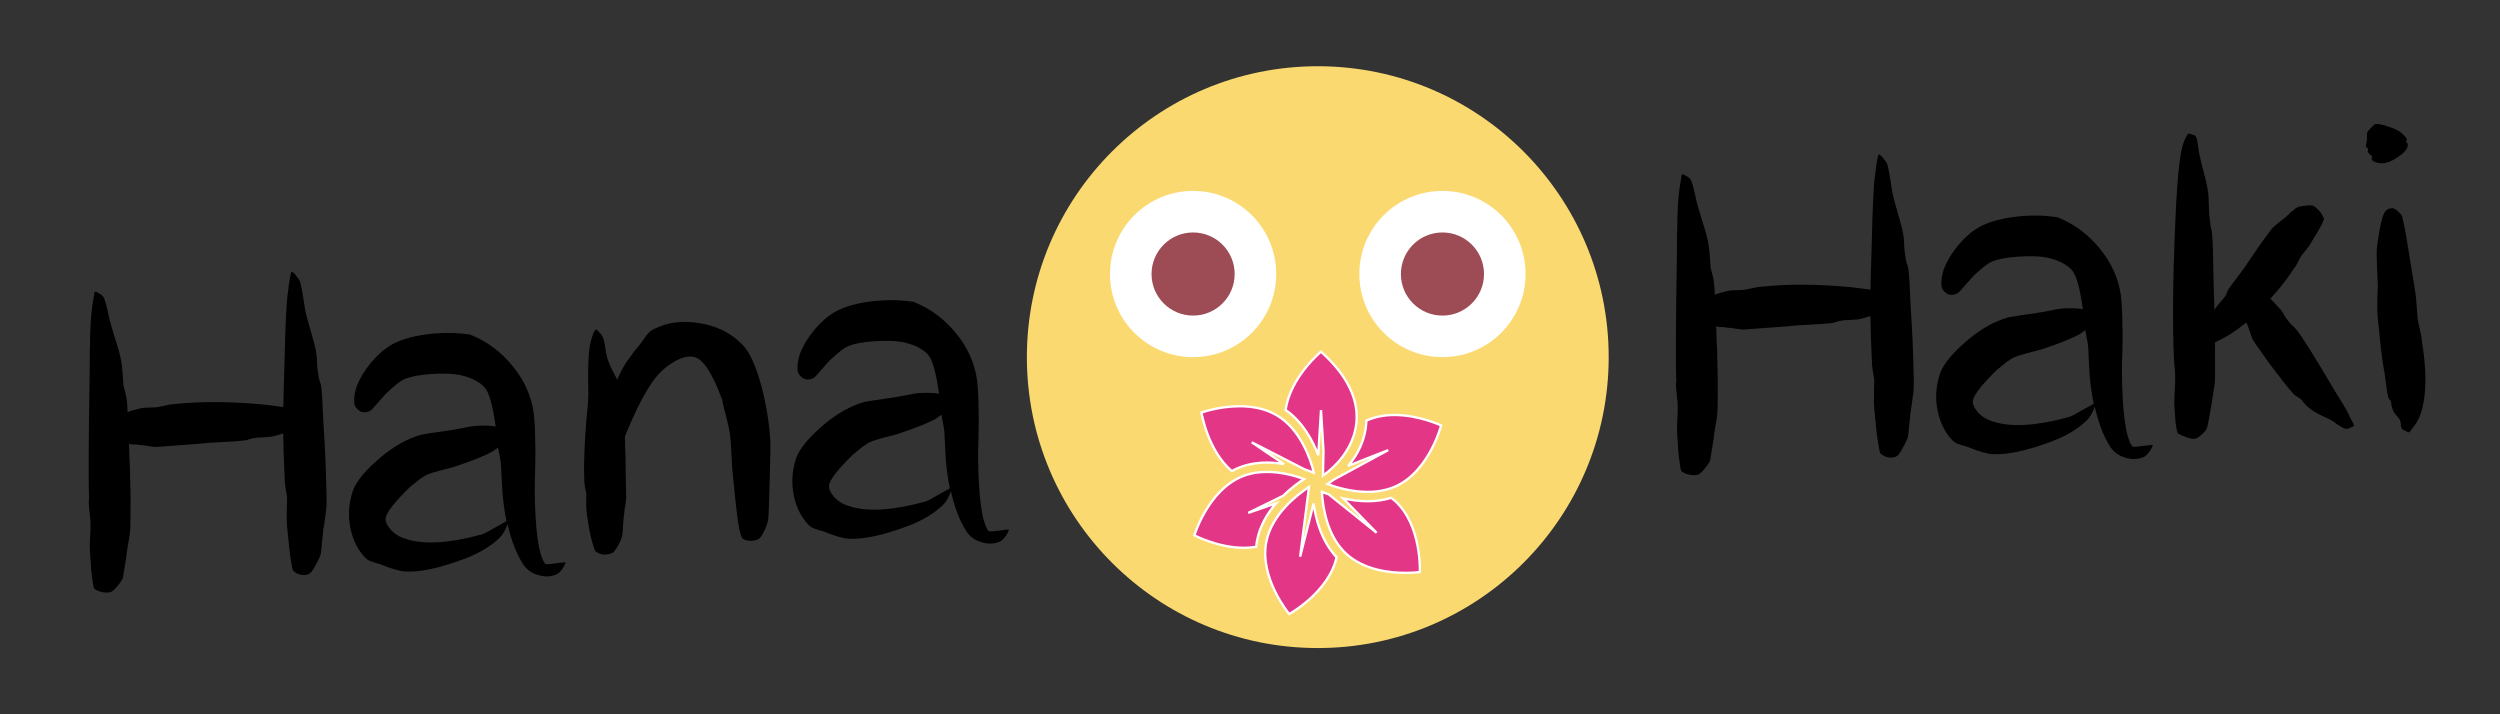 <?xml version="1.0" encoding="UTF-8" standalone="no"?> <!-- Created with Inkscape (http://www.inkscape.org/) --> <svg xmlns:dc="http://purl.org/dc/elements/1.1/" xmlns:cc="http://creativecommons.org/ns#" xmlns:rdf="http://www.w3.org/1999/02/22-rdf-syntax-ns#" xmlns:svg="http://www.w3.org/2000/svg" xmlns="http://www.w3.org/2000/svg" xmlns:sodipodi="http://sodipodi.sourceforge.net/DTD/sodipodi-0.dtd" xmlns:inkscape="http://www.inkscape.org/namespaces/inkscape" width="1400" height="400" viewBox="0 0 370.417 105.833" id="svg5446" inkscape:version="0.92.1 r15371" sodipodi:docname="Hanahaki-Logo-2017-Path.svg"><rect x="0" y="0" width="370.417" height="105.833" fill="#333333" stroke="none"/> <defs id="defs5440"></defs>  <g inkscape:label="Livello 1" inkscape:groupmode="layer" id="layer1" transform="translate(0,-191.167)"> <g aria-label="Hana Haki" transform="rotate(-4.23)" style="font-style:normal;font-variant:normal;font-weight:normal;font-stretch:normal;font-size:62.688px;line-height:125%;font-family:CatCafe;-inkscape-font-specification:CatCafe;letter-spacing:0px;word-spacing:0px;fill:#000000;fill-opacity:1;stroke:none;stroke-width:1.567px;stroke-linecap:butt;stroke-linejoin:miter;stroke-opacity:1" id="text5309-8-1-5"> <path d="m 7.267,252.256 q 5.83,-0.188 13.29,1.066 1.567,0.313 2.758,0.564 0.188,-2.194 0.69,-6.833 0.752,-7.899 1.254,-10.155 0.063,-0.188 0.188,-0.94 0.188,-0.815 0.313,-1.316 0.125,-0.501 0.251,-0.627 0.063,-0.063 0.313,0.188 0.251,0.251 0.439,0.627 0.251,0.313 0.376,0.627 0.188,0.627 0.439,4.012 0.063,0.94 0.564,3.197 0.501,2.257 0.627,3.511 0.063,0.627 0,1.693 0,1.003 0.063,1.567 0,0.313 0.125,0.94 0.188,0.627 0.188,0.94 0.063,1.442 -0.063,4.451 -0.063,3.009 -0.063,4.137 0,0.878 -0.125,4.2 -0.188,4.075 -0.251,4.639 -0.063,0.69 -0.376,2.006 -0.251,1.254 -0.376,1.63 l -0.627,3.573 q -0.251,0.69 -0.94,1.693 -0.627,1.003 -0.94,1.128 -0.501,0.251 -1.191,0.125 -0.313,-0.063 -0.752,-0.313 -0.439,-0.313 -0.502,-0.501 -0.063,-0.125 -0.188,-1.567 -0.125,-1.316 -0.188,-5.078 0,-0.815 0.125,-2.194 0.125,-1.442 0.188,-1.881 0,-0.439 -0.125,-1.504 -0.063,-1.066 0,-1.755 v -0.188 q 0.063,-2.57 0.251,-6.143 -1.128,0.313 -1.943,0.376 -0.376,0 -1.191,0 -0.815,-0.063 -1.191,0 -0.251,0 -0.752,0.125 -0.439,0.125 -0.69,0.125 -0.878,0.063 -3.26,0 -2.382,-0.063 -3.511,0 -0.125,0 -3.197,0 -3.134,0 -3.197,0 -0.439,-0.063 -1.254,-0.251 -0.815,-0.188 -1.003,-0.188 -0.188,-0.063 -0.564,-0.125 -0.376,-0.063 -0.69,-0.063 -0.251,-0.063 -0.439,-0.188 -0.125,2.069 -0.125,3.385 -0.063,1.128 -0.251,4.764 -0.313,4.263 -0.439,4.89 -0.125,0.752 -0.502,2.131 -0.313,1.316 -0.313,1.504 -0.69,2.946 -0.752,3.134 -0.251,0.501 -0.94,1.191 -0.69,0.69 -1.003,0.752 -0.502,0.125 -1.191,-0.063 -0.94,-0.251 -1.254,-0.69 -0.063,-0.125 -0.125,-1.128 -0.125,-1.066 -0.063,-4.325 0,-0.815 0.188,-2.194 0.188,-1.379 0.188,-1.818 0.063,-0.501 0,-1.63 -0.063,-1.191 0,-1.881 l 0.063,-0.188 q 0.125,-3.824 1.505,-19.057 0.063,-0.815 0.188,-2.445 0.188,-1.693 0.251,-2.633 0.125,-1.003 0.251,-2.194 0.188,-1.254 0.376,-2.131 l 0.502,-2.131 q 0.125,-0.125 0.564,0.188 0.502,0.313 0.69,0.627 0.313,0.627 0.627,3.197 0.125,0.752 0.627,3.009 0.564,2.194 0.69,3.573 0.063,0.627 0.063,1.755 0,1.128 0,1.818 0.063,0.313 0.188,1.003 0.125,0.69 0.125,1.066 0.063,0.815 0,1.881 0.69,-0.251 2.006,-0.439 0.313,-0.063 1.316,0 1.003,0.063 1.254,0 0.251,0 1.003,-0.125 0.752,-0.125 1.316,-0.125 z" style="font-style:normal;font-variant:normal;font-weight:normal;font-stretch:normal;font-family:CatCafe;-inkscape-font-specification:CatCafe;stroke-width:1.567px" id="path6087"></path> <path d="m 41.125,267.112 q -3.573,3.009 -3.887,4.263 -0.188,0.69 0.564,1.755 0.815,1.066 2.131,1.567 3.887,1.63 11.284,0.188 0.564,-0.125 2.069,-0.878 1.567,-0.752 1.755,-0.815 -0.188,-1.442 -0.251,-3.009 -0.063,-1.066 0,-2.946 0.063,-1.943 0.063,-2.57 0,-0.376 -0.251,-2.445 -0.501,0.313 -0.815,0.501 -1.881,0.878 -5.955,1.881 -0.564,0.125 -2.006,0.376 -1.442,0.251 -2.069,0.501 -0.376,0.125 -0.752,0.376 -0.376,0.188 -0.878,0.564 -0.439,0.313 -0.815,0.564 -0.125,0.063 -0.188,0.125 z m 10.845,-21.753 q 3.385,1.693 5.705,5.015 2.319,3.322 2.57,7.084 0.063,1.818 -0.063,3.824 -0.063,1.943 -0.313,4.325 -0.251,2.382 -0.313,3.322 -0.564,8.839 0.69,10.908 0,0.251 1.442,0.125 1.505,-0.063 1.567,-0.063 0.125,0.063 -0.125,0.439 -0.188,0.376 -0.627,0.815 -0.439,0.439 -0.815,0.501 -1.254,0.376 -2.633,-0.188 -1.316,-0.501 -2.006,-1.693 -1.316,-2.382 -1.881,-6.143 -0.501,1.191 -1.254,1.881 -2.069,1.755 -5.391,2.758 -5.767,1.693 -8.964,1.254 -1.191,-0.125 -3.699,-1.379 -0.251,-0.063 -0.69,-0.251 -0.439,-0.188 -0.752,-0.313 -0.313,-0.188 -0.564,-0.439 -1.567,-1.818 -1.943,-4.576 -0.376,-2.758 0.752,-5.517 0.94,-2.131 4.702,-4.827 2.946,-2.069 5.83,-2.696 0.502,-0.125 4.451,-0.376 0.564,-0.063 1.881,-0.188 1.379,-0.188 1.881,-0.188 1.755,0 3.072,0.313 -0.313,-4.89 -1.254,-5.955 -0.94,-1.191 -3.134,-1.943 -1.755,-0.564 -4.764,-0.564 -2.382,0 -3.761,0.439 -1.003,0.376 -2.758,1.818 -0.251,0.188 -1.316,1.254 -1.003,1.003 -1.254,1.191 -0.564,0.313 -1.254,0.188 -0.313,-0.063 -0.752,-0.501 -0.376,-0.502 -0.376,-0.752 -0.063,-0.251 0.063,-1.128 0.188,-0.878 0.439,-1.442 0.815,-1.755 2.382,-3.385 1.567,-1.63 3.26,-2.445 2.382,-1.128 6.457,-1.191 2.946,0 5.266,0.564 0.125,0.063 0.251,0.125 z" style="font-style:normal;font-variant:normal;font-weight:normal;font-stretch:normal;font-family:CatCafe;-inkscape-font-specification:CatCafe;stroke-width:1.567px" id="path6089"></path> <path d="m 67.01,267.551 q 0.063,-1.693 0.313,-3.824 0.251,-2.194 0.627,-4.576 0.439,-2.445 0.564,-3.573 0,-0.125 0.188,-3.134 0.251,-3.072 0.627,-4.451 0.627,-2.006 1.003,-2.131 0.125,-0.063 0.439,0.376 0.376,0.439 0.501,0.752 0.188,0.501 0.251,1.504 0.063,0.94 0.125,1.254 0.063,0.627 0.564,2.006 0.564,1.316 0.752,1.755 0.188,-0.439 0.439,-0.815 0.878,-1.693 3.322,-4.2 0.188,-0.188 0.627,-0.752 0.439,-0.564 0.815,-0.878 0.376,-0.313 0.752,-0.439 3.072,-1.316 6.833,-0.376 3.761,0.878 6.081,3.636 1.442,1.63 2.382,6.457 0.752,4.2 0.69,8.024 0,0.878 -0.564,6.269 -0.501,4.89 -0.564,5.14 -0.125,0.752 -0.69,1.755 -0.564,1.003 -0.878,1.191 -0.439,0.251 -1.128,0.251 -0.313,0 -0.815,-0.125 -0.439,-0.188 -0.564,-0.376 -0.188,-0.251 -0.376,-1.567 -0.188,-1.693 -0.313,-7.272 -0.063,-1.066 0,-3.511 0.063,-2.507 0,-3.197 -0.063,-0.94 -0.376,-2.633 -0.313,-1.693 -0.376,-2.382 -0.063,-0.188 -0.063,-0.251 -1.693,-5.83 -3.573,-6.457 -1.379,-0.439 -3.26,0.564 -1.881,0.94 -3.322,2.758 -2.069,2.57 -4.576,7.648 -0.125,1.943 -0.125,2.884 0,0.063 -0.188,3.009 0,0.439 -0.063,1.128 0,0.627 -0.063,1.191 0,0.564 -0.063,1.003 -0.063,0.501 -0.313,1.442 -0.188,0.878 -0.251,1.316 -0.063,0.251 -0.188,1.254 -0.125,1.003 -0.251,1.442 -0.125,0.501 -0.69,1.379 -0.564,0.815 -0.878,1.003 -0.439,0.188 -1.128,0.188 -0.376,0 -0.815,-0.188 -0.439,-0.251 -0.564,-0.376 -0.125,-0.125 -0.376,-1.254 -0.313,-1.504 -0.501,-4.137 -0.063,-0.69 0,-1.818 0.125,-1.128 0.125,-1.316 0,-0.313 -0.125,-1.128 -0.063,-0.815 0,-1.316 v -0.063 z" style="font-style:normal;font-variant:normal;font-weight:normal;font-stretch:normal;font-family:CatCafe;-inkscape-font-specification:CatCafe;stroke-width:1.567px" id="path6091"></path> <path d="m 106.996,267.112 q -3.573,3.009 -3.887,4.263 -0.188,0.69 0.564,1.755 0.815,1.066 2.131,1.567 3.887,1.63 11.284,0.188 0.564,-0.125 2.069,-0.878 1.567,-0.752 1.755,-0.815 -0.188,-1.442 -0.251,-3.009 -0.063,-1.066 0,-2.946 0.063,-1.943 0.063,-2.57 0,-0.376 -0.251,-2.445 -0.501,0.313 -0.815,0.501 -1.881,0.878 -5.955,1.881 -0.564,0.125 -2.006,0.376 -1.442,0.251 -2.069,0.501 -0.376,0.125 -0.752,0.376 -0.376,0.188 -0.878,0.564 -0.439,0.313 -0.815,0.564 -0.125,0.063 -0.188,0.125 z m 10.845,-21.753 q 3.385,1.693 5.705,5.015 2.319,3.322 2.57,7.084 0.063,1.818 -0.063,3.824 -0.063,1.943 -0.313,4.325 -0.251,2.382 -0.313,3.322 -0.564,8.839 0.69,10.908 0,0.251 1.442,0.125 1.504,-0.063 1.567,-0.063 0.125,0.063 -0.125,0.439 -0.188,0.376 -0.627,0.815 -0.439,0.439 -0.815,0.501 -1.254,0.376 -2.633,-0.188 -1.316,-0.501 -2.006,-1.693 -1.316,-2.382 -1.881,-6.143 -0.501,1.191 -1.254,1.881 -2.069,1.755 -5.391,2.758 -5.767,1.693 -8.964,1.254 -1.191,-0.125 -3.699,-1.379 -0.251,-0.063 -0.69,-0.251 -0.439,-0.188 -0.752,-0.313 -0.313,-0.188 -0.564,-0.439 -1.567,-1.818 -1.943,-4.576 -0.376,-2.758 0.752,-5.517 0.94,-2.131 4.702,-4.827 2.946,-2.069 5.83,-2.696 0.501,-0.125 4.451,-0.376 0.564,-0.063 1.881,-0.188 1.379,-0.188 1.881,-0.188 1.755,0 3.072,0.313 -0.313,-4.89 -1.254,-5.955 -0.94,-1.191 -3.134,-1.943 -1.755,-0.564 -4.764,-0.564 -2.382,0 -3.761,0.439 -1.003,0.376 -2.758,1.818 -0.251,0.188 -1.316,1.254 -1.003,1.003 -1.254,1.191 -0.564,0.313 -1.254,0.188 -0.313,-0.063 -0.752,-0.501 -0.376,-0.502 -0.376,-0.752 -0.063,-0.251 0.063,-1.128 0.188,-0.878 0.439,-1.442 0.815,-1.755 2.382,-3.385 1.567,-1.63 3.26,-2.445 2.382,-1.128 6.457,-1.191 2.946,0 5.266,0.564 0.125,0.063 0.251,0.125 z" style="font-style:normal;font-variant:normal;font-weight:normal;font-stretch:normal;font-family:CatCafe;-inkscape-font-specification:CatCafe;stroke-width:1.567px" id="path6093"></path> <path d="m 243.08,252.256 q 5.83,-0.188 13.29,1.066 1.567,0.313 2.758,0.564 0.188,-2.194 0.69,-6.833 0.752,-7.899 1.254,-10.155 0.063,-0.188 0.188,-0.94 0.188,-0.815 0.313,-1.316 0.125,-0.501 0.251,-0.627 0.063,-0.063 0.313,0.188 0.251,0.251 0.439,0.627 0.251,0.313 0.376,0.627 0.188,0.627 0.439,4.012 0.063,0.94 0.564,3.197 0.501,2.257 0.627,3.511 0.063,0.627 0,1.693 0,1.003 0.063,1.567 0,0.313 0.125,0.94 0.188,0.627 0.188,0.94 0.063,1.442 -0.063,4.451 -0.063,3.009 -0.063,4.137 0,0.878 -0.125,4.2 -0.188,4.075 -0.251,4.639 -0.063,0.69 -0.376,2.006 -0.251,1.254 -0.376,1.63 l -0.627,3.573 q -0.251,0.69 -0.94,1.693 -0.627,1.003 -0.94,1.128 -0.501,0.251 -1.191,0.125 -0.313,-0.063 -0.752,-0.313 -0.439,-0.313 -0.502,-0.501 -0.063,-0.125 -0.188,-1.567 -0.125,-1.316 -0.188,-5.078 0,-0.815 0.125,-2.194 0.125,-1.442 0.188,-1.881 0,-0.439 -0.125,-1.504 -0.063,-1.066 0,-1.755 v -0.188 q 0.063,-2.57 0.251,-6.143 -1.128,0.313 -1.943,0.376 -0.376,0 -1.191,0 -0.815,-0.063 -1.191,0 -0.251,0 -0.752,0.125 -0.439,0.125 -0.69,0.125 -0.878,0.063 -3.26,0 -2.382,-0.063 -3.51,0 -0.125,0 -3.197,0 -3.134,0 -3.197,0 -0.439,-0.063 -1.254,-0.251 -0.815,-0.188 -1.003,-0.188 -0.188,-0.063 -0.564,-0.125 -0.376,-0.063 -0.69,-0.063 -0.251,-0.063 -0.439,-0.188 -0.125,2.069 -0.125,3.385 -0.063,1.128 -0.251,4.764 -0.313,4.263 -0.439,4.89 -0.125,0.752 -0.501,2.131 -0.313,1.316 -0.313,1.504 -0.69,2.946 -0.752,3.134 -0.251,0.501 -0.94,1.191 -0.69,0.69 -1.003,0.752 -0.501,0.125 -1.191,-0.063 -0.94,-0.251 -1.254,-0.69 -0.063,-0.125 -0.125,-1.128 -0.125,-1.066 -0.063,-4.325 0,-0.815 0.188,-2.194 0.188,-1.379 0.188,-1.818 0.063,-0.501 0,-1.63 -0.063,-1.191 0,-1.881 l 0.063,-0.188 q 0.125,-3.824 1.504,-19.057 0.063,-0.815 0.188,-2.445 0.188,-1.693 0.251,-2.633 0.125,-1.003 0.251,-2.194 0.188,-1.254 0.376,-2.131 l 0.501,-2.131 q 0.125,-0.125 0.564,0.188 0.501,0.313 0.69,0.627 0.313,0.627 0.627,3.197 0.125,0.752 0.627,3.009 0.564,2.194 0.69,3.573 0.063,0.627 0.063,1.755 0,1.128 0,1.818 0.063,0.313 0.188,1.003 0.125,0.69 0.125,1.066 0.063,0.815 0,1.881 0.69,-0.251 2.006,-0.439 0.313,-0.063 1.316,0 1.003,0.063 1.254,0 0.251,0 1.003,-0.125 0.752,-0.125 1.316,-0.125 z" style="font-style:normal;font-variant:normal;font-weight:normal;font-stretch:normal;font-family:CatCafe;-inkscape-font-specification:CatCafe;stroke-width:1.567px" id="path6095"></path> <path d="m 276.938,267.112 q -3.573,3.009 -3.887,4.263 -0.188,0.69 0.564,1.755 0.815,1.066 2.131,1.567 3.887,1.63 11.284,0.188 0.564,-0.125 2.069,-0.878 1.567,-0.752 1.755,-0.815 -0.188,-1.442 -0.251,-3.009 -0.063,-1.066 0,-2.946 0.063,-1.943 0.063,-2.57 0,-0.376 -0.251,-2.445 -0.501,0.313 -0.815,0.501 -1.881,0.878 -5.955,1.881 -0.564,0.125 -2.006,0.376 -1.442,0.251 -2.069,0.501 -0.376,0.125 -0.752,0.376 -0.376,0.188 -0.878,0.564 -0.439,0.313 -0.815,0.564 -0.125,0.063 -0.188,0.125 z m 10.845,-21.753 q 3.385,1.693 5.705,5.015 2.319,3.322 2.57,7.084 0.063,1.818 -0.063,3.824 -0.063,1.943 -0.313,4.325 -0.251,2.382 -0.313,3.322 -0.564,8.839 0.69,10.908 0,0.251 1.442,0.125 1.505,-0.063 1.567,-0.063 0.125,0.063 -0.125,0.439 -0.188,0.376 -0.627,0.815 -0.439,0.439 -0.815,0.501 -1.254,0.376 -2.633,-0.188 -1.316,-0.501 -2.006,-1.693 -1.316,-2.382 -1.881,-6.143 -0.501,1.191 -1.254,1.881 -2.069,1.755 -5.391,2.758 -5.767,1.693 -8.964,1.254 -1.191,-0.125 -3.699,-1.379 -0.251,-0.063 -0.69,-0.251 -0.439,-0.188 -0.752,-0.313 -0.313,-0.188 -0.564,-0.439 -1.567,-1.818 -1.943,-4.576 -0.376,-2.758 0.752,-5.517 0.94,-2.131 4.702,-4.827 2.946,-2.069 5.83,-2.696 0.501,-0.125 4.451,-0.376 0.564,-0.063 1.881,-0.188 1.379,-0.188 1.881,-0.188 1.755,0 3.072,0.313 -0.313,-4.89 -1.254,-5.955 -0.94,-1.191 -3.134,-1.943 -1.755,-0.564 -4.764,-0.564 -2.382,0 -3.761,0.439 -1.003,0.376 -2.758,1.818 -0.251,0.188 -1.316,1.254 -1.003,1.003 -1.254,1.191 -0.564,0.313 -1.254,0.188 -0.313,-0.063 -0.752,-0.501 -0.376,-0.502 -0.376,-0.752 -0.063,-0.251 0.063,-1.128 0.188,-0.878 0.439,-1.442 0.815,-1.755 2.382,-3.385 1.567,-1.63 3.26,-2.445 2.382,-1.128 6.457,-1.191 2.946,0 5.266,0.564 0.125,0.063 0.251,0.125 z" style="font-style:normal;font-variant:normal;font-weight:normal;font-stretch:normal;font-family:CatCafe;-inkscape-font-specification:CatCafe;stroke-width:1.567px" id="path6097"></path> <path d="m 321.692,264.542 q 1.128,1.693 4.388,8.275 0.188,0.439 0.752,1.504 0.564,1.003 0.94,1.818 0.439,0.815 0.69,1.504 0,0.125 0.188,0.501 0.188,0.376 0.313,0.69 0.125,0.313 0.125,0.439 -0.063,0.125 -0.564,0.251 -0.439,0.188 -0.69,0.125 -0.501,-0.125 -1.818,-1.254 -0.376,-0.313 -1.567,-0.94 -1.191,-0.69 -1.755,-1.254 -0.313,-0.251 -0.69,-0.752 -0.376,-0.564 -0.564,-0.752 -0.125,-0.125 -0.439,-0.313 -0.313,-0.251 -0.439,-0.376 -0.564,-0.69 -1.567,-2.194 -1.003,-1.567 -1.316,-2.006 -0.313,-0.439 -1.316,-2.131 -1.254,-2.069 -1.316,-2.257 -0.125,-0.376 -0.313,-1.066 -0.188,-0.752 -0.251,-1.003 -0.063,-0.188 -0.188,-0.501 -0.188,0.125 -0.376,0.251 -2.257,1.567 -4.451,2.319 -0.063,0.439 -0.063,0.752 -0.313,4.702 -0.439,5.391 -0.063,0.251 -0.878,3.699 -0.627,2.57 -0.815,2.884 -0.251,0.376 -0.94,0.878 -0.69,0.501 -1.003,0.439 -0.439,0 -1.128,-0.313 -0.94,-0.439 -1.191,-0.627 -0.125,-0.125 -0.188,-0.752 -0.125,-0.815 -0.063,-3.699 0.063,-0.752 0.251,-2.194 0.188,-1.442 0.188,-1.943 0.063,-0.501 0,-1.755 0,-1.316 0.063,-2.131 v -0.188 q 0.376,-8.588 2.006,-21.627 0.878,-6.708 1.693,-8.588 0.501,-1.066 0.815,-1.316 0.125,-0.063 0.501,0.125 0.439,0.125 0.564,0.313 0.251,0.376 0.313,2.382 0.063,0.627 0.439,2.758 0.439,2.131 0.501,3.573 0,0.627 -0.063,1.943 -0.063,1.254 0,1.818 0,0.376 0.063,1.128 0.125,0.752 0.125,1.128 0,1.881 -0.251,5.767 -0.188,3.887 -0.251,5.391 0.251,-0.376 0.501,-0.627 0.188,-0.188 0.627,-0.627 0.501,-0.502 0.69,-0.752 0.125,-0.125 0.251,-0.501 0.188,-0.376 0.313,-0.501 0.439,-0.564 1.63,-1.881 1.191,-1.379 1.755,-2.131 0.251,-0.313 1.693,-2.131 1.693,-2.006 1.943,-2.257 0.313,-0.313 1.066,-0.815 0.752,-0.501 0.94,-0.627 0.188,-0.125 0.564,-0.439 0.439,-0.376 0.752,-0.564 0.313,-0.251 0.564,-0.376 0.439,-0.188 1.316,-0.188 0.878,-0.063 1.191,0.125 0.376,0.251 0.815,0.815 0.564,0.815 0.564,1.316 -0.063,0.063 -0.439,0.815 -0.313,0.501 -1.755,2.507 -0.251,0.439 -0.878,1.066 -0.564,0.564 -0.752,0.815 -0.125,0.188 -0.501,0.815 -0.313,0.564 -0.627,0.878 l -0.063,0.063 q -1.504,2.006 -3.761,4.137 0.439,0.501 1.254,1.567 0.313,0.313 0.627,1.066 0.376,0.69 0.501,0.815 0.125,0.251 0.501,0.69 0.439,0.439 0.627,0.752 z" style="font-style:normal;font-variant:normal;font-weight:normal;font-stretch:normal;font-family:CatCafe;-inkscape-font-specification:CatCafe;stroke-width:1.567px" id="path6099"></path> <path d="m 340.029,267.489 q 0.501,5.454 -0.376,8.964 -0.502,2.069 -1.505,3.322 -0.878,1.003 -0.94,1.066 -0.125,0.063 -0.501,-0.188 -0.376,-0.188 -0.501,-0.313 -0.125,-0.188 -0.188,-0.376 0,-0.188 0,-0.501 0,-0.251 -0.063,-0.376 0,-0.251 -0.501,-0.878 -0.439,-0.627 -0.501,-1.003 -0.063,-0.188 -0.125,-0.564 0,-0.376 0,-0.564 -0.063,-0.125 -0.251,-0.313 -0.125,-0.251 -0.125,-0.376 -0.125,-0.564 -0.188,-2.069 -0.063,-1.567 -0.188,-2.382 -0.063,-0.501 -0.188,-3.134 -0.125,-3.887 -0.125,-4.451 0,-0.752 0.125,-2.257 0.188,-1.567 0.251,-2.319 0,-0.313 0.063,-2.382 0.063,-2.131 0.188,-3.009 0.188,-1.128 0.69,-3.072 0.564,-1.943 0.878,-2.257 0.439,-0.564 1.191,-0.501 0.313,0.063 0.752,0.501 0.439,0.439 0.564,0.752 0.063,0.188 0.376,2.758 0.125,1.316 0.69,7.773 0.125,1.128 0.125,2.821 0,1.63 0,2.069 0.063,0.439 0.188,1.442 0.188,1.003 0.188,1.693 z m 0.063,-29.275 q 0.125,1.003 -2.006,2.069 -1.442,0.752 -2.508,0.439 -0.752,-0.188 -0.94,-0.564 -0.063,-0.063 0,-0.188 0.063,-0.188 0.063,-0.251 0,-0.125 -0.313,-0.376 -0.251,-0.251 -0.313,-0.439 l 0.063,-0.125 q 0.063,-0.125 0.063,-0.188 0,-0.125 -0.188,-0.251 -0.125,-0.125 -0.125,-0.188 0,-0.063 0.063,-0.376 0.125,-0.313 0.125,-0.376 0.063,-0.125 0.063,-0.627 0.063,-0.564 0.125,-0.752 0.063,-0.125 0.564,-0.564 0.501,-0.439 0.627,-0.501 0.439,-0.125 1.818,0.439 1.442,0.564 2.006,1.128 0.627,0.627 0.752,1.003 0,0.063 -0.063,0.125 l -0.063,0.125 q 0,0.125 0.063,0.251 0.125,0.125 0.125,0.188 z" style="font-style:normal;font-variant:normal;font-weight:normal;font-stretch:normal;font-family:CatCafe;-inkscape-font-specification:CatCafe;stroke-width:1.567px" id="path6101"></path> </g> <circle id="circle6001-0-1-0" r="43.103" cy="244.083" cx="195.251" style="fill:#fbd971;stroke-width:2.053"></circle> <circle id="circle6003-3-0-1" r="12.315" cy="231.768" cx="176.778" style="fill:#ffffff;stroke-width:2.053"></circle> <circle id="circle6005-4-0-1" r="12.315" cy="231.768" cx="213.724" style="fill:#ffffff;stroke-width:2.053"></circle> <circle id="circle6007-8-6-5" r="6.158" cy="231.768" cx="176.778" style="fill:#9d4b55;fill-opacity:1;stroke-width:2.053"></circle> <circle id="circle6009-9-6-8" r="6.158" cy="231.768" cx="213.724" style="fill:#9d4b55;fill-opacity:1;stroke-width:2.053"></circle> <g style="fill:#e33687;fill-opacity:1;stroke:#ffffff;stroke-width:4.105;stroke-miterlimit:4;stroke-dasharray:none;stroke-opacity:1" transform="matrix(0.085,0,0,0.085,175.806,243.273)" id="g6117-0-9-9"> <g style="fill:#e33687;fill-opacity:1;stroke:#ffffff;stroke-width:4.105;stroke-miterlimit:4;stroke-dasharray:none;stroke-opacity:1" id="g6085-68-2-4"> <path style="fill:#e33687;fill-opacity:1;stroke:#ffffff;stroke-width:4.105;stroke-miterlimit:4;stroke-dasharray:none;stroke-opacity:1" inkscape:connector-curvature="0" id="path6073-3-2-2" d="m 78.856,208.152 c 3.542,-1.944 7.191,-3.746 11.003,-5.337 15.102,-6.291 32.065,-9.488 50.396,-9.488 10.17,0 20.056,1.014 29.424,2.575 l -56.048,-37.98 91.612,46.942 c 6.522,2.214 12.181,4.422 16.745,6.343 0.016,-0.044 0.038,-0.105 0.06,-0.166 -5.997,-23.929 -23.275,-75.6 -64.672,-100.116 -20.312,-12.024 -43.581,-15.808 -64.83,-15.808 -36.164,0 -66.489,10.959 -66.489,10.959 0,0 10.345,65.461 52.799,102.076 z"></path> <path style="fill:#e33687;fill-opacity:1;stroke:#ffffff;stroke-width:4.105;stroke-miterlimit:4;stroke-dasharray:none;stroke-opacity:1" inkscape:connector-curvature="0" id="path6075-9-8-8" d="m 107.582,281.036 60.732,-29.775 c 13.909,-13.609 27.675,-23.548 36.488,-29.274 -16.236,-5.886 -39.708,-12.37 -64.554,-12.37 -14.659,0 -29.792,2.252 -44.128,8.233 -58.871,24.523 -82.477,102.309 -82.477,102.309 0,0 41.088,21.745 86.575,21.745 7.019,0 14.148,-0.556 21.243,-1.756 0.344,-3.641 0.75,-7.288 1.448,-10.959 4.871,-25.649 18.194,-47.5 33.208,-64.981 z"></path> <path style="fill:#e33687;fill-opacity:1;stroke:#ffffff;stroke-width:4.105;stroke-miterlimit:4;stroke-dasharray:none;stroke-opacity:1" inkscape:connector-curvature="0" id="path6077-0-6-0" d="m 197.97,357.403 15.492,-121.606 c -19.268,12.587 -65.197,47.169 -74.558,96.431 -11.904,62.653 40.084,125.15 40.084,125.15 0,0 69.109,-38.02 82.499,-99.082 -26.198,-27.996 -36.248,-65.85 -39.964,-93.631 z"></path> <path style="fill:#e33687;fill-opacity:1;stroke:#ffffff;stroke-width:4.105;stroke-miterlimit:4;stroke-dasharray:none;stroke-opacity:1" inkscape:connector-curvature="0" id="path6079-6-2-2" d="m 363.337,260.049 c -2.117,-1.914 -4.427,-3.475 -6.666,-5.187 -12.632,3.814 -26.293,5.855 -40.945,5.855 -15.403,0 -29.995,-2.2 -42.898,-5.052 l 58.474,60.019 -83.259,-66.842 c -4.682,-1.568 -8.879,-3.07 -12.085,-4.347 1.411,25.694 8.624,77.148 43.011,108.397 30.571,27.772 75.082,32.667 102.661,32.667 15.005,0 24.995,-1.45 24.995,-1.45 0,0 3.904,-81.185 -43.288,-124.06 z"></path> <path style="fill:#e33687;fill-opacity:1;stroke:#ffffff;stroke-width:4.105;stroke-miterlimit:4;stroke-dasharray:none;stroke-opacity:1" inkscape:connector-curvature="0" id="path6081-3-2-0" d="m 351.492,171.612 -94.997,51.507 c -4.21,3.258 -7.851,5.809 -10.688,7.686 14.45,5.426 40.954,13.631 69.92,13.631 16.536,0 33.776,-2.703 49.81,-10.171 57.812,-26.917 78.198,-105.618 78.198,-105.618 0,0 -38.273,-18.277 -81.313,-18.277 -16.221,0.008 -33.096,2.665 -48.873,9.803 -1.367,34.002 -15.89,60.191 -31.819,78.889 z"></path> <path style="fill:#e33687;fill-opacity:1;stroke:#ffffff;stroke-width:4.105;stroke-miterlimit:4;stroke-dasharray:none;stroke-opacity:1" inkscape:connector-curvature="0" id="path6083-99-8-2" d="m 229.579,180.53 4.804,-78.77 4.375,71.578 c 0,0 0.007,-0.008 0.007,-0.016 l -0.24,7.859 -0.675,34.753 C 283.832,184.091 344.771,99.134 234.383,0 c 0,0 -53.759,44.398 -61.664,101.647 29.665,20.666 47.117,52.971 56.86,78.883 z"></path> </g> <g style="fill:#e33687;fill-opacity:1;stroke:#ffffff;stroke-width:4.105;stroke-miterlimit:4;stroke-dasharray:none;stroke-opacity:1" id="g6087-9-8-4"></g> <g style="fill:#e33687;fill-opacity:1;stroke:#ffffff;stroke-width:4.105;stroke-miterlimit:4;stroke-dasharray:none;stroke-opacity:1" id="g6089-9-7-0"></g> <g style="fill:#e33687;fill-opacity:1;stroke:#ffffff;stroke-width:4.105;stroke-miterlimit:4;stroke-dasharray:none;stroke-opacity:1" id="g6091-0-71-3"></g> <g style="fill:#e33687;fill-opacity:1;stroke:#ffffff;stroke-width:4.105;stroke-miterlimit:4;stroke-dasharray:none;stroke-opacity:1" id="g6093-0-8-6"></g> <g style="fill:#e33687;fill-opacity:1;stroke:#ffffff;stroke-width:4.105;stroke-miterlimit:4;stroke-dasharray:none;stroke-opacity:1" id="g6095-7-17-0"></g> <g style="fill:#e33687;fill-opacity:1;stroke:#ffffff;stroke-width:4.105;stroke-miterlimit:4;stroke-dasharray:none;stroke-opacity:1" id="g6097-2-1-6"></g> <g style="fill:#e33687;fill-opacity:1;stroke:#ffffff;stroke-width:4.105;stroke-miterlimit:4;stroke-dasharray:none;stroke-opacity:1" id="g6099-9-7-4"></g> <g style="fill:#e33687;fill-opacity:1;stroke:#ffffff;stroke-width:4.105;stroke-miterlimit:4;stroke-dasharray:none;stroke-opacity:1" id="g6101-7-26-2"></g> <g style="fill:#e33687;fill-opacity:1;stroke:#ffffff;stroke-width:4.105;stroke-miterlimit:4;stroke-dasharray:none;stroke-opacity:1" id="g6103-14-1-0"></g> <g style="fill:#e33687;fill-opacity:1;stroke:#ffffff;stroke-width:4.105;stroke-miterlimit:4;stroke-dasharray:none;stroke-opacity:1" id="g6105-2-7-7"></g> <g style="fill:#e33687;fill-opacity:1;stroke:#ffffff;stroke-width:4.105;stroke-miterlimit:4;stroke-dasharray:none;stroke-opacity:1" id="g6107-6-10-0"></g> <g style="fill:#e33687;fill-opacity:1;stroke:#ffffff;stroke-width:4.105;stroke-miterlimit:4;stroke-dasharray:none;stroke-opacity:1" id="g6109-11-1-5"></g> <g style="fill:#e33687;fill-opacity:1;stroke:#ffffff;stroke-width:4.105;stroke-miterlimit:4;stroke-dasharray:none;stroke-opacity:1" id="g6111-5-7-9"></g> <g style="fill:#e33687;fill-opacity:1;stroke:#ffffff;stroke-width:4.105;stroke-miterlimit:4;stroke-dasharray:none;stroke-opacity:1" id="g6113-86-1-7"></g> <g style="fill:#e33687;fill-opacity:1;stroke:#ffffff;stroke-width:4.105;stroke-miterlimit:4;stroke-dasharray:none;stroke-opacity:1" id="g6115-1-0-2"></g> </g> </g> </svg> 